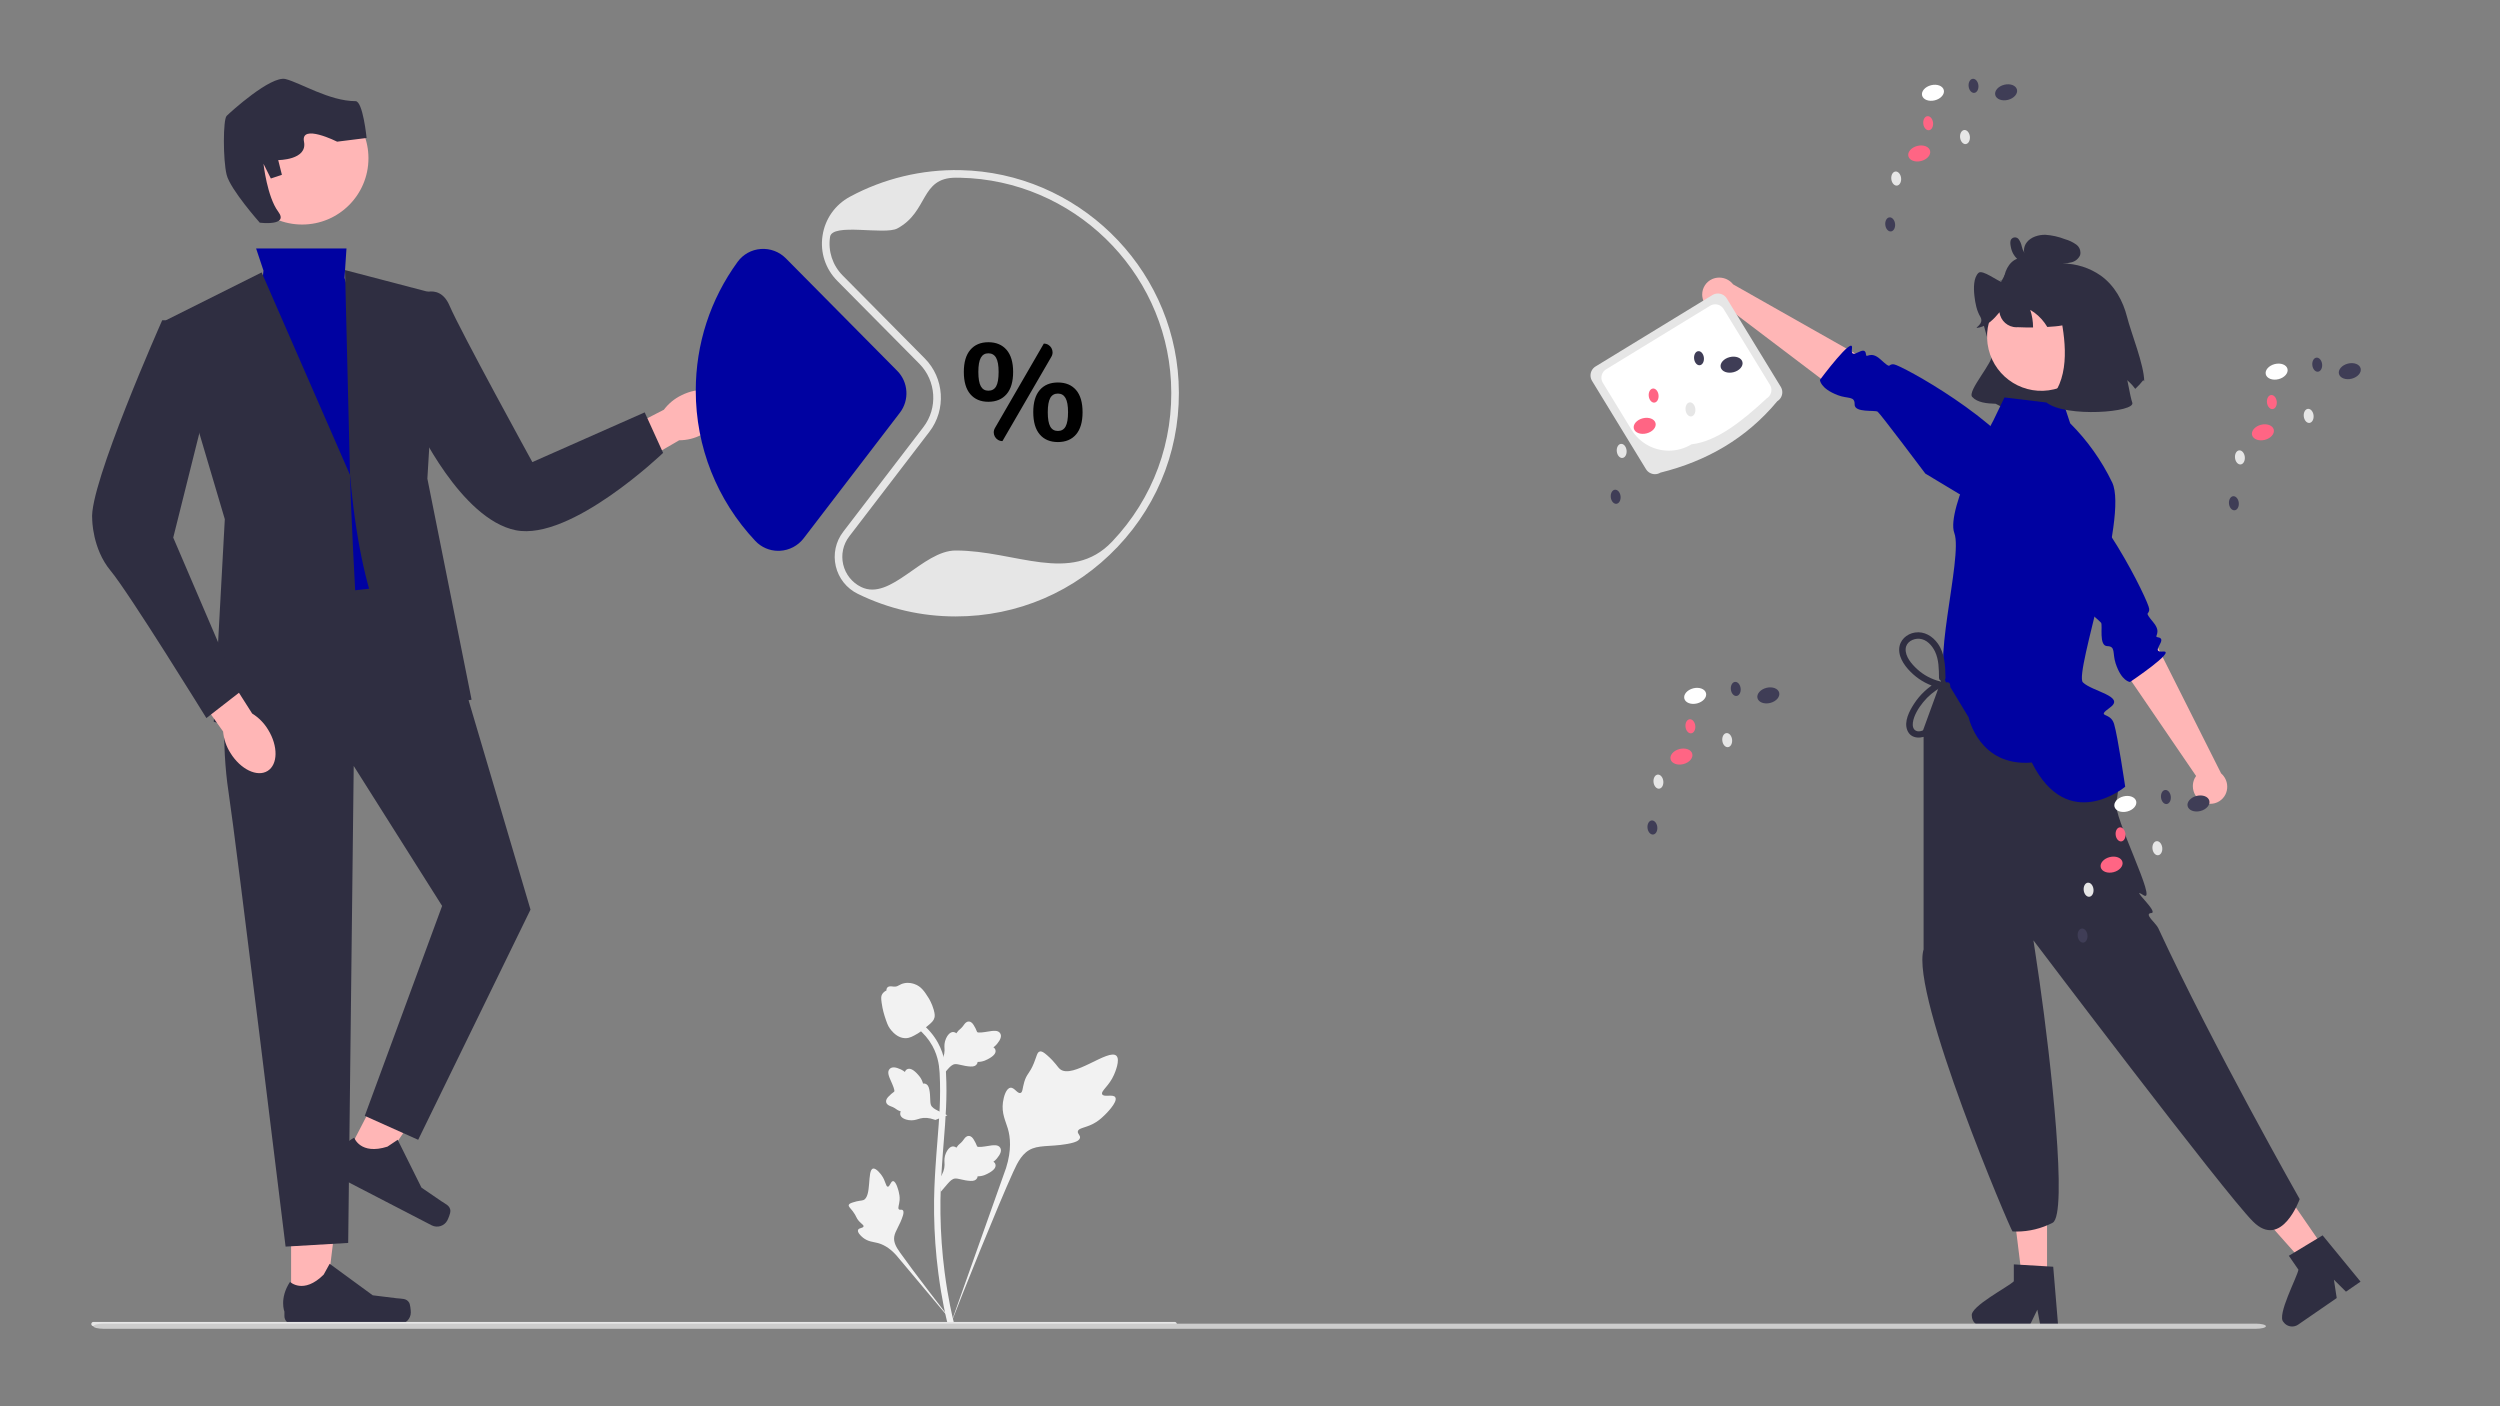 <?xml version="1.0" encoding="UTF-8"?>
<!DOCTYPE svg PUBLIC "-//W3C//DTD SVG 1.1//EN" "http://www.w3.org/Graphics/SVG/1.1/DTD/svg11.dtd">
<!-- Creator: CorelDRAW 2021 (64-Bit) -->
<svg xmlns="http://www.w3.org/2000/svg" xml:space="preserve" width="160mm" height="90mm" version="1.1" style="shape-rendering:geometricPrecision; text-rendering:geometricPrecision; image-rendering:optimizeQuality; fill-rule:evenodd; clip-rule:evenodd"
viewBox="0 0 16000 9000"
 xmlns:xlink="http://www.w3.org/1999/xlink"
 xmlns:xodm="http://www.corel.com/coreldraw/odm/2003">
 <rect x="0" y="0" width="16000" height="9000" fill="#808080" stroke="none"/>
 <defs>
  <style type="text/css">
   <![CDATA[
    .fil0 {fill:none}
    .fil6 {fill:black;fill-rule:nonzero}
    .fil4 {fill:#0002A1;fill-rule:nonzero}
    .fil3 {fill:#2F2E41;fill-rule:nonzero}
    .fil8 {fill:#3F3D56;fill-rule:nonzero}
    .fil10 {fill:#CCCCCC;fill-rule:nonzero}
    .fil5 {fill:#E6E6E6;fill-rule:nonzero}
    .fil1 {fill:#F2F2F2;fill-rule:nonzero}
    .fil9 {fill:#FF6584;fill-rule:nonzero}
    .fil2 {fill:#FFB6B6;fill-rule:nonzero}
    .fil7 {fill:white;fill-rule:nonzero}
   ]]>
  </style>
 </defs>
 <g id="Layer_x0020_1">
  <rect class="fil0" x="-1.02" y="4.26" width="16000" height="9000"/>
  <g id="_2908919799040">
   <g>
    <path class="fil1" d="M7138.05 7022.95c-13.71,-23.11 -72.99,1.63 -83.89,-19.33 -10.86,-20.9 44.22,-52.74 75.69,-125.47 5.67,-13.11 41.44,-95.76 14.96,-121.27 -50.18,-48.34 -279.81,151.15 -360.18,85.87 -17.63,-14.32 -29.95,-42.93 -83.33,-89.37 -21.23,-18.47 -34.07,-26.81 -46.5,-23.71 -17.63,4.41 -19.03,28.01 -37.93,74.4 -28.36,69.59 -45.13,65.39 -61.65,120.91 -12.26,41.21 -9.46,65.17 -23.89,69.84 -20.42,6.61 -39.22,-37.11 -65.1,-33.19 -26.41,3.99 -42.38,54.89 -47.42,93 -9.47,71.52 16.8,118.7 31.35,168.33 15.82,53.92 25.21,135.93 -11.32,252.02l-361.58 1018.75c79.83,-209.04 310.96,-782.09 408.08,-995.04 28.03,-61.47 58.99,-123.83 122.56,-148.44 61.2,-23.69 145.25,-9.54 252.39,-35.36 12.52,-3.01 47.24,-11.85 51.61,-32.27 3.61,-16.89 -16.81,-26.31 -13.67,-42.13 4.21,-21.21 44.37,-21.47 93.74,-45.94 34.81,-17.26 56.49,-37.79 75.13,-55.44 5.62,-5.31 89.19,-85.39 70.95,-116.16l0 0z"/>
    <path class="fil1" d="M5715.49 7559.27c-15.3,0.06 -20.26,36.29 -33.7,35.59 -13.39,-0.7 -13.12,-36.92 -39.74,-73.35 -4.8,-6.57 -35.04,-47.97 -55.2,-42.33 -38.21,10.68 -6.55,180.94 -61.78,201.54 -12.12,4.53 -29.72,2.32 -67.91,15.12 -15.19,5.09 -22.99,8.99 -25.05,15.98 -2.93,9.93 8.25,17.42 25.57,40.09 25.97,34 19.07,41.01 41.55,65.14 16.7,17.91 29.26,23.45 27.39,31.88 -2.65,11.93 -29.53,8.55 -35.08,22.38 -5.66,14.11 14.72,36.63 31.96,50.1 32.37,25.28 63.11,26.01 91.66,33.18 31.03,7.79 73.99,26.85 120.43,78.27l395.68 471.41c-79.57,-99.5 -294.13,-378.28 -370.63,-487.39 -22.08,-31.5 -43.75,-64.68 -37.48,-102.98 6.03,-36.87 37.22,-74.04 55.46,-134.08 2.13,-7.01 7.82,-26.6 -0.95,-34.64 -7.24,-6.64 -17.76,0.66 -24.62,-5.44 -9.2,-8.19 2.26,-27.98 4.5,-59.27 1.57,-22.06 -2.25,-38.63 -5.53,-52.87 -0.99,-4.29 -16.18,-68.42 -36.54,-68.34l0 0 0.01 0.01z"/>
    <path class="fil1" d="M6020.62 7627.77l-9.21 -82.27 4.21 -6.24c19.48,-28.84 29.41,-57 29.53,-83.73 0.02,-4.25 -0.18,-8.5 -0.38,-12.82 -0.8,-17.16 -1.79,-38.49 9.34,-63.36 6.24,-13.86 23.75,-45.95 50.08,-41.98 7.1,0.99 12.46,4.25 16.53,8.06 0.6,-0.95 1.22,-1.91 1.87,-2.94 8.2,-12.51 14.69,-17.87 20.95,-23.03 4.8,-3.97 9.77,-8.06 17.55,-17.76 3.42,-4.25 6.08,-7.98 8.33,-11.12 6.81,-9.49 15.71,-20.81 31.39,-20.61 16.76,0.8 25.54,14.66 31.36,23.83 10.39,16.37 15.09,28.17 18.22,35.99 1.13,2.86 2.42,6.08 3.08,7.07 5.4,7.94 49.31,0.52 65.85,-2.18 37.16,-6.2 69.31,-11.56 82.56,11.87 9.49,16.76 2.44,38.93 -21.59,67.65 -7.49,8.94 -15.45,15.73 -22.52,21.05 5.86,3.5 11.1,8.86 13.23,17.28l0 -0.02c5,19.94 -12.14,39.92 -50.93,59.47 -9.63,4.88 -22.6,11.39 -40.77,14.54 -8.55,1.47 -16.26,1.82 -22.85,2.02 -0.14,3.82 -1.03,7.94 -3.36,12.2 -6.81,12.51 -20.99,18.47 -42.36,17.04 -23.51,-1.24 -42.88,-5.72 -59.96,-9.65 -14.91,-3.42 -27.76,-6.32 -37.85,-5.64 -18.71,1.51 -33.13,16.48 -50.05,35.9l-42.24 49.38 -0.01 0z"/>
    <path class="fil1" d="M6063.37 7137.98l-77.23 29.78 -7.1 -2.49c-32.84,-11.54 -62.6,-14 -88.49,-7.33 -4.11,1.06 -8.17,2.33 -12.31,3.61 -16.39,5.13 -36.77,11.49 -63.65,7.05 -14.99,-2.52 -50.48,-11.32 -53.31,-37.8 -0.84,-7.11 0.95,-13.13 3.6,-18.03 -1.07,-0.34 -2.15,-0.69 -3.32,-1.06 -14.18,-4.76 -21.01,-9.68 -27.59,-14.43 -5.07,-3.64 -10.28,-7.4 -21.64,-12.47 -4.97,-2.23 -9.26,-3.86 -12.87,-5.23 -10.91,-4.18 -24.11,-9.91 -27.9,-25.15 -3.49,-16.41 7.7,-28.42 15.1,-36.37 13.19,-14.2 23.41,-21.74 30.18,-26.75 2.48,-1.82 5.27,-3.88 6.06,-4.77 6.32,-7.24 -12.01,-47.83 -18.81,-63.15 -15.42,-34.37 -28.76,-64.11 -9.45,-82.87 13.81,-13.44 37.03,-12.24 70.91,3.72 10.54,4.98 19.13,10.96 26.07,16.45 1.9,-6.55 5.76,-12.99 13.36,-17.18l0 0.01c18.02,-9.9 41.69,1.61 70.43,34.17 7.18,8.08 16.76,18.97 24.41,35.75 3.59,7.91 5.89,15.27 7.76,21.6 3.72,-0.83 7.94,-1.01 12.65,0.16 13.83,3.41 23.19,15.62 27.22,36.65 4.77,23.06 5.35,42.93 5.87,60.44 0.48,15.3 0.94,28.46 4.15,38.05 6.21,17.72 24.35,27.86 47.43,39.3l58.47 28.34 0 0z"/>
    <path class="fil1" d="M6020.62 6895.64l-9.21 -82.27 4.21 -6.24c19.48,-28.83 29.41,-57 29.53,-83.73 0.02,-4.25 -0.18,-8.5 -0.38,-12.82 -0.8,-17.16 -1.79,-38.49 9.34,-63.35 6.24,-13.87 23.75,-45.96 50.08,-41.99 7.1,0.99 12.46,4.25 16.53,8.06 0.6,-0.95 1.22,-1.91 1.87,-2.94 8.2,-12.51 14.69,-17.87 20.95,-23.03 4.8,-3.97 9.77,-8.06 17.55,-17.76 3.42,-4.25 6.08,-7.98 8.33,-11.12 6.81,-9.49 15.71,-20.81 31.39,-20.61 16.76,0.8 25.54,14.66 31.36,23.83 10.39,16.37 15.09,28.17 18.22,35.99 1.13,2.86 2.42,6.08 3.08,7.07 5.4,7.95 49.31,0.52 65.85,-2.18 37.16,-6.2 69.31,-11.56 82.56,11.87 9.49,16.76 2.44,38.93 -21.59,67.65 -7.49,8.94 -15.45,15.73 -22.52,21.05 5.86,3.5 11.1,8.86 13.23,17.28l0 -0.01c5,19.94 -12.14,39.92 -50.93,59.46 -9.63,4.89 -22.6,11.4 -40.77,14.54 -8.55,1.47 -16.26,1.83 -22.85,2.03 -0.14,3.81 -1.03,7.94 -3.36,12.19 -6.81,12.52 -20.99,18.47 -42.36,17.04 -23.51,-1.23 -42.88,-5.71 -59.96,-9.65 -14.91,-3.41 -27.76,-6.31 -37.85,-5.63 -18.71,1.51 -33.13,16.48 -50.05,35.9l-42.24 49.37 -0.01 0z"/>
    <path class="fil1" d="M6104.79 8492.39l-17.24 -10.8 -4.17 -19.9 4.17 19.9 -20.09 2.31c-0.32,-1.87 -1.42,-6.16 -3.07,-12.87 -9,-36.79 -36.42,-148.72 -59.3,-325 -15.97,-123.05 -25,-249.56 -26.87,-376.07 -1.86,-126.71 4.13,-222.63 8.94,-299.73 3.63,-58.15 8.04,-113.52 12.37,-167.46 11.52,-144.1 22.39,-280.22 14.3,-430.92 -1.78,-33.64 -5.54,-103.67 -46.45,-178.19 -23.73,-43.21 -56.42,-81.58 -97.17,-113.99l25.34 -31.86c44.98,35.83 81.15,78.33 107.5,126.31 45.36,82.62 49.45,158.92 51.42,195.58 8.22,153.36 -2.76,290.79 -14.4,436.29 -4.29,53.74 -8.7,108.87 -12.31,166.78 -4.77,76.38 -10.71,171.47 -8.86,296.56 1.83,124.99 10.77,249.96 26.51,371.46 22.6,174.05 49.63,284.31 58.51,320.54 4.73,19.34 5.72,23.4 0.88,31.06l0 0 -0.01 0z"/>
    <path class="fil1" d="M5795.61 6644.29c-1.67,0 -3.35,-0.04 -5.07,-0.16 -34.63,-1.87 -66.71,-22.6 -95.34,-61.61 -13.43,-18.35 -20.3,-39.29 -34.01,-81.03 -2.12,-6.44 -12.45,-39.08 -18.73,-84.01 -4.11,-29.35 -3.59,-41.63 2.23,-52.47 6.45,-12.07 16.9,-20.49 28.66,-26.17 -0.52,-3.9 -0.1,-7.91 1.59,-12 6.93,-16.96 25.36,-14.73 35.33,-13.66 5.04,0.64 11.34,1.48 18.13,1.11 10.69,-0.51 16.42,-3.69 25.12,-8.46 8.33,-4.57 18.67,-10.25 34.02,-13.38 30.27,-6.31 55.63,2.26 63.99,5.08 43.99,14.66 65.68,48.86 90.78,88.46 5.01,7.95 22.18,36.87 33.53,76.51 8.18,28.6 7.03,41.31 4.57,50.76 -5.01,19.42 -16.82,30.54 -46.83,55.09 -31.35,25.7 -47.07,38.57 -60.58,46.4 -31.44,18.15 -51.18,29.55 -77.39,29.55l0 0 0 -0.01z"/>
   </g>
   <g>
    <path id="b-448" class="fil2" d="M4488.07 2783.36c110.04,-55.01 170.85,-156.38 135.83,-226.4 -35.02,-70.03 -152.59,-82.19 -262.67,-27.14 -44.27,21.38 -82.77,53.05 -112.29,92.37l-463.31 238.96 116.77 215.03 444.34 -258.4c49.18,-0.03 97.64,-11.83 141.32,-34.42l0.01 0z"/>
    <g>
     <polygon class="fil2" points="1863.1,8342.1 2083.63,8342.09 2188.55,7491.44 1863.06,7491.46 "/>
     <path class="fil3" d="M2618.68 8337.1l0 0c6.86,11.57 10.49,48.9 10.49,62.34l0 0c0,41.34 -33.51,74.86 -74.85,74.86l-682.97 -0.01c-28.2,0 -51.06,-22.86 -51.06,-51.06l0 -28.44c0,0 -33.79,-85.46 35.77,-190.79 0,0 86.45,82.48 215.63,-46.7l38.1 -69.02 275.75 201.67 152.84 18.82c33.44,4.12 63.09,-0.64 80.29,28.33l0.01 0z"/>
    </g>
    <g>
     <polygon class="fil2" points="2209.4,7406.77 2405.26,7508.14 2889.52,6800.97 2600.46,6651.34 "/>
     <path class="fil3" d="M2882.7 7749.71l0 0c0.78,13.43 -13.17,48.24 -19.35,60.19l0 0c-19.01,36.71 -64.18,51.06 -100.88,32.06l-606.51 -314.01c-25.04,-12.97 -34.84,-43.78 -21.87,-68.82l13.07 -25.25c0,0 9.29,-91.42 119.49,-152.99 0,0 38.86,112.99 212.97,57.66l65.56 -43.77 152.16 305.88 127.08 86.98c27.8,19.03 56.31,28.44 58.27,62.08l0 0 0.01 -0.01z"/>
    </g>
    <polygon class="fil4" points="1639.13,1590.25 2217.49,1590.25 2204.87,1778.83 2582.03,2981.01 2652.74,3782.47 1945.58,3900.33 1615.57,2415.28 1686.28,1731.68 "/>
    <path class="fil3" d="M1674.49 1743.47l-612.88 306.44 377.16 1272.9 -70.72 1296.47c0,0 966.46,306.44 919.32,-565.73 -47.15,-872.17 -47.15,-1013.61 -47.15,-1013.61l-565.73 -1296.47z"/>
    <path class="fil3" d="M2652.74 1902.26c0,0 153.23,-111.64 223.94,53.36 70.71,165.01 530.38,1001.82 530.38,1001.82l718.95 -318.23 117.86 259.3c0,0 -589.31,565.73 -942.89,495.02 -353.58,-70.72 -636.45,-683.6 -636.45,-683.6l-11.79 -807.67z"/>
    <path class="fil3" d="M1438.77 4383.56c0,0 -23.57,377.16 23.58,683.59 47.15,306.44 365.37,2911.18 365.37,2911.18l400.73 -23.58 35.36 -3052.6 565.73 895.74 -495.02 1343.62 341.8 153.22 718.95 -1473.26 -495.02 -1673.63 -141.43 -424.3 -1060.75 117.86 -259.29 542.16 -0.01 0z"/>
    <path class="fil3" d="M3018.11 4477.85c0,0 -636.45,188.58 -777.89,-1437.91l-31.99 -1311.43 597.72 156.4 -70.72 1178.61 282.87 1414.33 0.01 0z"/>
    <circle class="fil2" cx="1933.79" cy="1012.73" r="424.3"/>
    <path class="fil3" d="M1662.71 1425.24c0,0 -188.58,-212.15 -212.15,-306.43 -23.57,-94.29 -23.58,-353.58 0,-377.16 23.57,-23.57 282.87,-259.29 377.15,-235.72 94.29,23.57 281.2,141.43 447.88,141.43 47.14,0 70.72,235.72 70.72,235.72l-188.58 23.58c0,0 -235.73,-117.87 -212.15,0 23.57,117.86 -165.01,117.86 -165.01,117.86l23.58 94.29 -70.72 23.57 -47.15 -94.29c0,0 23.58,212.15 94.29,306.44 70.71,94.29 -117.86,70.72 -117.86,70.72l0 -0.01z"/>
    <path id="c-449" class="fil2" d="M1474.83 4819.23c64.69,104.64 171.13,156.08 237.71,114.9 66.59,-41.18 68.11,-159.37 3.39,-264.04 -25.28,-42.17 -60.3,-77.66 -102.11,-103.52l-279.7 -439.92 -203.64 135.66 297.35 419.27c4.45,48.97 20.57,96.18 47,137.65z"/>
    <path class="fil3" d="M1155.91 2049.91l-117.87 0c0,0 -471.44,1060.75 -447.87,1272.9 0,0 0,188.58 117.86,330.01 117.86,141.43 612.88,942.89 612.88,942.89l212.15 -165.01 -424.3 -990.03 259.3 -1037.18 -212.15 -353.58z"/>
   </g>
   <path class="fil5" d="M7531.74 8473.9l0 0c0,7.53 -6.1,13.64 -13.63,13.64l-6920.2 0c-7.53,0 -13.64,-6.11 -13.64,-13.64l0 0c0,-7.54 6.11,-13.64 13.64,-13.64l6920.2 0.01c7.53,0 13.64,6.1 13.64,13.63l-0.01 0z"/>
   <path class="fil4" d="M4980.9 3525.33c-55.68,0 -108.73,-22.75 -146.91,-63.32 -245.78,-261.28 -381.13,-602.69 -381.13,-961.34 0,-298.86 92.72,-584.21 268.13,-825.18 34.67,-47.61 88.46,-77.49 147.59,-81.96 60.05,-4.63 118.8,17.37 161.15,60.15l712.73 719.93c71.33,72.05 78.62,187.08 16.96,267.55l-615.93 803.96c-36.6,47.77 -92.09,76.91 -152.24,79.95 -3.45,0.18 -6.91,0.27 -10.34,0.27l-0.01 -0.01z"/>
   <path class="fil5" d="M6116.52 3945.22c-219.76,0 -430.62,-48.71 -626.74,-144.76 -71.24,-34.89 -122.51,-99.2 -140.67,-176.45 -18.15,-77.26 -0.89,-157.66 47.37,-220.62l513.27 -669.97c93.37,-121.87 82.32,-296.07 -25.69,-405.2l-525.42 -530.72c-75.95,-76.71 -110.39,-181.93 -94.48,-288.67 15.99,-107.29 80.04,-198.42 175.74,-250.02 215.76,-116.33 460.26,-175.21 707.08,-169.92 743.84,15.53 1356.97,609.04 1395.84,1351.2 20.77,396.5 -117.77,772.9 -390.09,1059.84 -272.5,287.15 -640.49,445.28 -1036.21,445.28l0 0.01zm0.53 -2807.94c-228.58,0 -173.89,216.82 -373.83,324.62 -82.06,44.23 -417.19,-37.85 -430.9,54.12 -13.62,91.41 15.88,181.52 80.93,247.23l525.43 530.72c125.04,126.32 137.83,327.97 29.74,469.06l-513.28 669.96c-39.35,51.34 -53.41,116.9 -38.61,179.89 14.8,62.98 56.6,115.41 114.67,143.86 189.4,92.76 393.07,-233.52 605.33,-233.52 382.23,0 737.68,220.56 1000.89,-56.79 263.05,-277.17 396.85,-640.76 376.79,-1023.78 -37.55,-716.82 -629.76,-1290.08 -1348.23,-1305.07 -9.63,-0.2 -19.3,-0.3 -28.92,-0.3l-0.01 0z"/>
   <path class="fil6" d="M6210.13 2522.8c-27.75,-32.43 -41.63,-79.9 -41.63,-142.43 0,-61.92 13.88,-109.12 41.63,-141.55 27.75,-32.42 66.17,-48.63 115.26,-48.63 49.66,0 88.52,16.21 116.57,48.63 28.05,32.43 42.07,79.63 42.07,141.55 0,62.53 -14.02,110 -42.07,142.43 -28.05,32.43 -66.91,48.65 -116.57,48.65 -49.09,0 -87.51,-16.22 -115.26,-48.65zm165.22 -50.4c10.52,-18.69 15.77,-49.36 15.77,-92.03 0,-41.48 -5.4,-71.71 -16.21,-90.71 -10.81,-18.98 -27.32,-28.48 -49.52,-28.48 -21.62,0 -37.68,9.5 -48.21,28.48 -10.51,19 -15.77,49.23 -15.77,90.71 0,42.07 5.26,72.61 15.77,91.6 10.53,19 26.59,28.48 48.21,28.48 22.79,0 39.45,-9.34 49.96,-28.05zm-7.81 267.14l312.82 -540.6 0 0c43.19,0 70.14,46.79 48.47,84.15l-313.17 539.9 0.01 0c-42.83,0 -69.57,-46.38 -48.13,-83.45zm286.96 40.94c-27.75,-32.43 -41.63,-80.2 -41.63,-143.3 0,-61.93 13.88,-108.96 41.63,-141.11 27.75,-32.13 66.46,-48.2 116.14,-48.2 49.65,0 88.38,16.07 116.13,48.2 27.74,32.15 41.63,79.47 41.63,141.99 0,62.53 -13.89,109.99 -41.63,142.43 -27.75,32.43 -66.48,48.64 -116.13,48.64 -49.68,0 -88.39,-16.21 -116.14,-48.64l0 -0.01zm165.22 -50.83c10.51,-18.98 15.78,-49.52 15.78,-91.6 0,-41.48 -5.42,-71.71 -16.22,-90.71 -10.83,-18.98 -27.03,-28.48 -48.64,-28.48 -22.22,0 -38.57,9.5 -49.09,28.48 -10.52,19 -15.77,49.23 -15.77,90.71 0,42.08 5.25,72.61 15.77,91.6 10.52,19 26.87,28.48 49.09,28.48 22.2,0 38.56,-9.48 49.08,-28.48z"/>
  </g>
  <path class="fil3" d="M13613.13 2028.26c25.63,101.78 109.16,306.44 109.89,412l-5.77 -7.46c-15.68,20.01 -32.95,38.72 -51.61,55.88 -24.62,-34.07 -56.14,-62.74 -92.44,-83.97 12.04,36.63 18.24,74.98 18.24,113.55 0,9.74 -0.44,19.53 -1.2,29.23 -58.83,123.72 -241.74,40.2 -351.58,10.89 -128.96,112.48 -281.97,125.61 -466.42,25.79 -55.14,-1.8 -116.48,-6.68 -150.21,-43.99 -33.74,-37.31 141.74,-228.1 127.36,-275.9 -102.45,-340.43 -96.66,-303.41 37.6,-433.2 29.55,-28.57 35.94,-76.32 70.74,-102.67 48.3,-36.53 115.28,-40.67 176.82,-42.93 -31.97,-2.62 -60.28,-21.77 -74.64,-50.46 -4.33,-10.25 -6.58,-21.29 -6.58,-32.41 0,-19.46 6.86,-38.32 19.34,-53.24 26.35,-32.73 73.85,-47.38 117.66,-46.7 42.85,2.88 85.09,12.35 125.03,28.04 26.24,7.17 51.14,19.02 73.26,34.92 16.45,11.88 26.22,30.98 26.22,51.29 0,5.63 -0.76,11.24 -2.24,16.67 -10.48,22.68 -30.78,39.35 -55.05,45.23 -18.29,4.94 -37.19,7.48 -56.15,7.48 -0.03,0 -0.13,0 -0.16,0 87.28,0.52 172.37,27.69 243.83,77.7 89.39,64.47 142.29,162.51 168.06,264.26z"/>
  <circle class="fil2" transform="matrix(-0.122 -0.508 -0.508 0.122 13064.6 2153.98)" r="664.82"/>
  <path class="fil3" d="M13296.68 2014.35c-28.18,57.64 -87.9,69.34 -142.3,74.3 -17.16,1.61 -34.38,2.95 -51.71,3.87 -5.17,-8.64 -10.76,-17.18 -16.7,-25.34 -24.64,-34.07 -56.15,-62.74 -92.45,-83.97 11.97,36.09 18.07,74.06 18.07,112.12 0,0.14 0,0.36 0,0.49 -32.51,0.29 -65.09,-0.29 -97.74,-1.73 -2.71,0.19 -5.46,0.3 -8.18,0.3 -55.3,0 -102,-41.18 -108.9,-96.04 -35.88,44.01 -76.73,84.5 -126.79,97.12 -58.43,12.44 34.02,-14.65 4.89,-66.81 -23.71,-38.54 -33.21,-87.28 -38.48,-133.79 -6.2,-55.29 -5.32,-117.87 25.74,-148.2 24.92,-24.56 123.06,54.08 156.45,61.1 73.65,15.82 -68.23,-34.98 0.64,-4.45l4.21 14.47c-2.26,-75.7 34.15,-143.28 87.05,-161.89 35.65,-12.4 75.39,-4.1 113.92,4.64 49.76,9.03 98.01,25.39 143.04,48.38 51.38,28.21 92.88,71.7 118.63,124.39 27.47,57.25 34.92,131.25 10.61,181.04z"/>
  <path class="fil3" d="M12973.91 1625.66c3.54,-0.54 -5.45,-0.45 -2.4,0.05 -1.51,-0.29 -3,-0.71 -4.43,-1.25 -0.25,-0.08 -3.53,-1.64 -1.36,-0.53 -4.9,-2.22 -9.07,-5.82 -11.97,-10.36 -6.73,-11.09 -11.55,-23.26 -14.23,-35.96 -3.28,-16.73 -10.13,-32.64 -19.98,-46.56 -5.63,-7.44 -14.42,-11.82 -23.76,-11.82 -9.68,0 -18.76,4.7 -24.34,12.6 -8.72,13.93 -5.08,33.05 -2.28,48.27 2.86,15.8 8.32,31.07 16.04,45.16 13,23.06 32.49,41.9 56.02,54.12 20.47,10.74 43.32,16.38 66.46,16.38 7.43,0 14.9,-0.59 22.23,-1.75 9.52,-2.5 16.17,-11.13 16.17,-20.98 0,-7.38 -3.76,-14.27 -9.96,-18.26l-45.96 -26.54c-3.38,-2.06 -7.27,-3.16 -11.23,-3.16 -11.87,0 -21.51,9.63 -21.51,21.51 0,7.48 3.89,14.43 10.27,18.33l45.96 26.54 6.21 -39.25c-4.1,0.59 -8.28,0.91 -12.44,0.91 -2.2,0 -4.43,-0.1 -6.62,-0.26 -6.82,-0.23 -13.6,-1.46 -20.07,-3.59 -6.23,-1.69 -12.3,-4.09 -18.04,-7.09 -3.68,-1.95 -7.26,-4.07 -10.71,-6.37 -1.26,-0.84 -2.5,-1.7 -3.73,-2.58 0.09,0.06 -5.12,-4.01 -2.85,-2.12 -5.74,-4.86 -11.03,-10.29 -15.77,-16.13 -1.67,-2.08 -3.18,-4.29 -4.49,-6.61 -2.3,-3.77 -4.41,-7.71 -6.25,-11.71 -3.72,-8.49 -6.4,-17.46 -7.91,-26.6 -0.71,-3.84 -1.27,-7.78 -1.58,-11.68 0,-0.34 0,-0.7 0,-1.05 0,-1.77 -0.1,-3.54 -0.3,-5.28 -1.14,-5.1 -0.04,2.87 -2.4,4.69l-9.87 5.39c-0.6,0.1 -1.21,0.14 -1.82,0.14 -2.96,0 -5.81,-1.11 -7.99,-3.11 -0.86,-1.64 -0.65,-1.36 0.6,0.84 1.44,2.59 2.76,5.27 3.87,8.01 2.38,6.43 4.49,13 6.2,19.64 3.52,14.11 8.56,27.87 15,40.9 11.48,24.11 35.83,39.5 62.54,39.5 2.91,0 5.84,-0.19 8.72,-0.55 9.66,-2.41 16.45,-11.09 16.45,-21.04 0,-1.65 -0.19,-3.3 -0.56,-4.9 -2.53,-9.66 -11.25,-16.4 -21.23,-16.4 -1.58,0 -3.16,0.18 -4.7,0.51l0 0z"/>
  <polygon class="fil2" points="13101.04,8185.77 12941.53,8185.76 12865.65,7570.53 13101.07,7570.53 "/>
  <path class="fil3" d="M12888.45 8200.12l0 -108.13 41.94 2.56 170.69 10.12 39.5 2.42 30.2 362.15 1.62 19.41 -113.26 0 -3.64 -19.28 -16.44 -87.63 -42.48 87.63 -9.3 19.28 -300.26 0c-37.18,-0.23 -67.25,-30.37 -67.41,-67.55 -12.68,-59.19 237.03,-187.14 268.84,-220.98z"/>
  <polygon class="fil2" points="14876.79,7993.54 14745.46,8084.06 14333.82,7620.57 14527.66,7486.99 "/>
  <path class="fil3" d="M14709.91 8126.01l-61.36 -89.03 35.97 -21.69 146.28 -88.55 33.91 -20.42 230.39 281.04 12.35 15.07 -93.25 64.27 -13.94 -13.81 -63.27 -62.82 14.76 96.26 3.29 21.16 -247.23 170.41c-11.24,7.63 -24.55,11.73 -38.15,11.73 -22.21,0 -43.01,-10.88 -55.69,-29.1 -44.02,-41.53 88.95,-288.6 95.94,-334.52z"/>
  <path class="fil2" d="M10904.43 1930.9c18.48,40.19 58.69,65.97 102.93,65.97 15.29,0 30.44,-3.11 44.5,-9.1 5.46,-2.45 10.75,-5.34 15.74,-8.64l684.73 518.75 215.14 -182.16 -875.23 -495.59c-21.39,-27.44 -54.29,-43.53 -89.11,-43.53 -15.28,0 -30.41,3.12 -44.45,9.12 -39.25,17.23 -64.62,56.09 -64.62,98.98 0,14.97 3.11,29.79 9.13,43.49 0.4,0.91 0.81,1.81 1.24,2.71z"/>
  <path class="fil4" d="M12915.22 3387.84c0,0 241.99,-61.74 72.47,-379.52 -169.51,-317.77 -821.49,-672.14 -866.62,-676.55 -45.13,-4.41 -8.52,38.59 -86.69,-32.29 -63.58,-57.64 -89.6,-2.74 -91.97,-30.76 -6.23,-73.91 -102.61,51.97 -89.81,-38.82 12.8,-90.8 -204.97,201.25 -204.97,201.25 0,0 0.07,54.13 114.44,98.05 64.24,24.67 109.06,3.77 107.55,59.03 -1.51,55.26 130.26,34.59 147.33,46.68 17.07,12.08 305.22,396.04 305.22,396.04l593.05 356.89z"/>
  <path class="fil5" d="M10626.46 3024.94c295.81,-73.64 549.77,-218.37 748.31,-457.3 19.89,-12.17 32.01,-33.83 32.01,-57.15 0,-12.3 -3.4,-24.37 -9.79,-34.88l-345.36 -565.14c-12.18,-19.89 -33.83,-32.01 -57.15,-32.01 -12.31,0 -24.38,3.39 -34.89,9.79l-748.31 457.29c-19.88,12.18 -32.01,33.83 -32.01,57.15 0,12.3 3.39,24.39 9.79,34.89l345.36 565.14c12.18,19.88 33.84,32.01 57.16,32.01 12.3,0 24.37,-3.39 34.88,-9.79z"/>
  <path class="fil7" d="M10825.99 2843.46c155.75,-17 317.62,-141.48 481.08,-293.99 18.63,-11.39 29.98,-31.68 29.98,-53.52 0,-11.52 -3.18,-22.83 -9.17,-32.67l-296.81 -485.69c-11.39,-18.62 -31.68,-29.98 -53.52,-29.98 -11.52,0 -22.84,3.18 -32.67,9.17l-665.9 406.93c-18.62,11.4 -29.97,31.68 -29.97,53.52 0,11.52 3.18,22.83 9.17,32.67l183.86 300.87c50.81,82.96 141.14,133.55 238.42,133.55 51.34,0 101.69,-14.16 145.52,-40.86l0.01 0z"/>
  <ellipse class="fil7" transform="matrix(-0.128 -0.507 -0.507 0.128 10613.9 2336.89)" rx="95.28" ry="136.96"/>
  <ellipse class="fil8" transform="matrix(-0.128 -0.507 -0.507 0.128 11082.1 2333.87)" rx="95.28" ry="136.96"/>
  <ellipse class="fil9" transform="matrix(-0.128 -0.507 -0.507 0.128 10526 2725.34)" rx="95.28" ry="136.96"/>
  <ellipse class="fil5" transform="matrix(-0.058 -0.52 -0.52 0.058 10378.8 2885.91)" rx="86.56" ry="60.21"/>
  <ellipse class="fil8" transform="matrix(-0.058 -0.52 -0.52 0.058 10340.3 3179.3)" rx="86.56" ry="60.21"/>
  <ellipse class="fil5" transform="matrix(-0.058 -0.52 -0.52 0.058 10818.9 2620.18)" rx="86.56" ry="60.21"/>
  <ellipse class="fil9" transform="matrix(-0.058 -0.52 -0.52 0.058 10583.3 2531.66)" rx="86.56" ry="60.21"/>
  <ellipse class="fil8" transform="matrix(-0.058 -0.52 -0.52 0.058 10873.6 2292.51)" rx="86.56" ry="60.21"/>
  <g>
   <path class="fil3" d="M12311.05 4718.52l-4.11 -43.15 177.41 -486.38 756.05 145.78c0,0 389.67,480.03 303.02,797.75 -23.5,86.16 272.18,658.45 174.86,596.73 -97.31,-61.73 101.22,110.08 50.37,114.1 -50.84,4.02 29,63.92 44.13,96.58 348.26,752.19 905.24,1734.34 905.24,1734.34 0,0 -115.84,325.65 -298.62,143.57 -182.78,-182.08 -1405.52,-1799.56 -1405.52,-1799.56 0,0 16.48,105.3 39.47,265.42 70.99,494.64 182.5,1490.42 83.42,1541.97 -71.37,36.91 -150.63,56.24 -230.99,56.24 -8.53,0 -17.18,-0.25 -25.64,-0.68 -8.47,-0.43 -655.74,-1516.35 -569.09,-1805.18l0 -1357.53zm0 0l0 0 0 0z"/>
  </g>
  <path class="fil4" d="M12758.09 2689.9l70.37 -146.27 381.23 46.18 39.42 119.34c110.32,110.29 201.57,238.71 269.17,379.31 105.49,225.35 -245.6,1220.79 -187.83,1278.56 57.77,57.76 271.81,88.89 175.53,159.66 -96.28,70.77 0,25.51 23.99,106.25 24,80.73 71.24,402.09 71.24,402.09 0,0 -366.54,307.26 -597.61,-154.87 -336.98,28.88 -404.37,-288.84 -404.37,-288.84l-113.29 -187.63c-146.98,-67.28 79.59,-837.74 21.82,-991.78 -57.77,-154.04 250.33,-722 250.33,-722z"/>
  <path class="fil3" d="M12409.68 4339.2c-0.87,-56.59 -0.71,-117.52 -25.83,-169.65 -18.87,-39.17 -53.9,-78.28 -100.06,-81.56 -39.24,-2.78 -83.79,20.43 -87.4,63.09 -4.29,50.71 38.41,99.14 72.98,131.16 41.73,38.29 92.64,65.47 147.74,78.72 8.86,2.67 14.92,10.83 14.92,20.08 0,7.27 -3.77,14.02 -9.95,17.84 -43.83,24.23 -82.79,56.84 -114.31,95.8 -29.17,36.02 -59.32,83.59 -65.48,130.47 -2.62,19.97 0.92,44.25 22.07,52.59 20.08,7.93 44.52,-2.4 61.75,-12.6 40.51,-26.95 72.35,-65.23 91.4,-109.99 17.25,-37.22 26.21,-77.75 26.21,-118.77 0,-14.67 -1.17,-29.38 -3.45,-43.84 -4.28,-26.13 35.71,-37.37 40.02,-11.03 19.02,116.02 -27.28,254.19 -131.08,318.15 -47.24,29.11 -119.29,34.22 -143,-27.2 -21.49,-55.65 14.06,-122.51 43.76,-168.27 38.05,-58.62 90.09,-107.2 151.17,-141.14l4.95 37.93c-60.27,-14.79 -115.96,-44.32 -162.08,-85.78 -44.17,-39.66 -91.73,-98.54 -89.28,-161.4 2.21,-56.51 47.35,-97.47 101.46,-105.73 58.84,-8.99 111.35,23.07 145.06,69.56 46.24,63.76 48.79,145.88 49.95,221.57 -0.41,11.17 -9.58,20.04 -20.77,20.04 -11.18,0 -20.36,-8.87 -20.75,-20.04z"/>
  <path class="fil2" d="M14095.14 5131.67c-37.45,-19.51 -60.95,-58.25 -60.95,-100.48 0,-17.17 3.92,-34.15 11.43,-49.58 2.7,-5.34 5.87,-10.48 9.41,-15.3l-484.28 -709.52 192.57 -205.88 451.74 898.65c24.87,21.44 39.2,52.69 39.2,85.56 0,17.16 -3.91,34.11 -11.43,49.53 -18.31,36.63 -55.76,59.79 -96.72,59.79 -16.78,0 -33.34,-3.91 -48.34,-11.41 -0.87,-0.44 -1.75,-0.89 -2.63,-1.36z"/>
  <path class="fil4" d="M12739.33 3051.35c0,0 73.63,-238.64 382.64,-53.63 309.01,185.01 630.73,853.7 632.91,898.99 2.18,45.28 -38.97,6.59 27.96,88.18 54.43,66.35 -1.69,89.63 26.19,93.37 73.51,9.88 -56.98,99.92 34.34,91.63 91.32,-8.3 -211.13,194.77 -211.13,194.77 0,0 -54.07,-2.74 -92.28,-119.15 -21.46,-65.38 1.63,-109.11 -53.65,-110.33 -55.27,-1.22 -28.11,-131.8 -39.34,-149.45 -11.22,-17.65 -380.47,-324.42 -380.47,-324.42l-327.17 -609.96z"/>
  <path class="fil3" d="M13222.94 1874.03c-227.22,-262.04 176.69,431.77 -125.06,702.24 122.98,97.57 574.07,62.95 548.58,0 -25.49,-62.96 -109.04,-663.64 -198.69,-702.24 -89.65,-38.6 -224.83,0 -224.83,0z"/>
  <ellipse class="fil7" transform="matrix(-0.128 -0.507 -0.507 0.128 13602.1 5145.25)" rx="95.28" ry="136.96"/>
  <ellipse class="fil8" transform="matrix(-0.128 -0.507 -0.507 0.128 14070.3 5142.23)" rx="95.28" ry="136.96"/>
  <ellipse class="fil9" transform="matrix(-0.128 -0.507 -0.507 0.128 13514.2 5533.7)" rx="95.28" ry="136.96"/>
  <ellipse class="fil5" transform="matrix(-0.058 -0.52 -0.52 0.058 13367 5694.27)" rx="86.56" ry="60.21"/>
  <ellipse class="fil8" transform="matrix(-0.058 -0.52 -0.52 0.058 13328.5 5987.66)" rx="86.56" ry="60.21"/>
  <ellipse class="fil5" transform="matrix(-0.058 -0.52 -0.52 0.058 13807.1 5428.53)" rx="86.56" ry="60.21"/>
  <ellipse class="fil9" transform="matrix(-0.058 -0.52 -0.52 0.058 13571.5 5340.02)" rx="86.56" ry="60.21"/>
  <ellipse class="fil8" transform="matrix(-0.058 -0.52 -0.52 0.058 13861.8 5100.87)" rx="86.56" ry="60.21"/>
  <ellipse class="fil7" transform="matrix(-0.128 -0.507 -0.507 0.128 10849.1 4453.54)" rx="95.28" ry="136.96"/>
  <ellipse class="fil8" transform="matrix(-0.128 -0.507 -0.507 0.128 11317.3 4450.52)" rx="95.28" ry="136.96"/>
  <ellipse class="fil9" transform="matrix(-0.128 -0.507 -0.507 0.128 10761.2 4841.98)" rx="95.28" ry="136.96"/>
  <ellipse class="fil5" transform="matrix(-0.058 -0.52 -0.52 0.058 10613.9 5002.55)" rx="86.56" ry="60.21"/>
  <ellipse class="fil8" transform="matrix(-0.058 -0.52 -0.52 0.058 10575.4 5295.95)" rx="86.56" ry="60.21"/>
  <ellipse class="fil5" transform="matrix(-0.058 -0.52 -0.52 0.058 11054.1 4736.82)" rx="86.56" ry="60.21"/>
  <ellipse class="fil9" transform="matrix(-0.058 -0.52 -0.52 0.058 10818.5 4648.3)" rx="86.56" ry="60.21"/>
  <ellipse class="fil8" transform="matrix(-0.058 -0.52 -0.52 0.058 11108.8 4409.16)" rx="86.56" ry="60.21"/>
  <ellipse class="fil7" transform="matrix(-0.128 -0.507 -0.507 0.128 14570.5 2378.4)" rx="95.28" ry="136.96"/>
  <ellipse class="fil8" transform="matrix(-0.128 -0.507 -0.507 0.128 15038.7 2375.38)" rx="95.28" ry="136.96"/>
  <ellipse class="fil9" transform="matrix(-0.128 -0.507 -0.507 0.128 14482.6 2766.84)" rx="95.28" ry="136.96"/>
  <ellipse class="fil5" transform="matrix(-0.058 -0.52 -0.52 0.058 14335.4 2927.41)" rx="86.56" ry="60.21"/>
  <ellipse class="fil8" transform="matrix(-0.058 -0.52 -0.52 0.058 14296.9 3220.81)" rx="86.56" ry="60.21"/>
  <ellipse class="fil5" transform="matrix(-0.058 -0.52 -0.52 0.058 14775.5 2661.68)" rx="86.56" ry="60.21"/>
  <ellipse class="fil9" transform="matrix(-0.058 -0.52 -0.52 0.058 14539.9 2573.16)" rx="86.56" ry="60.21"/>
  <ellipse class="fil8" transform="matrix(-0.058 -0.52 -0.52 0.058 14830.2 2334.02)" rx="86.56" ry="60.21"/>
  <ellipse class="fil7" transform="matrix(-0.128 -0.507 -0.507 0.128 12370.9 593.773)" rx="95.28" ry="136.96"/>
  <ellipse class="fil8" transform="matrix(-0.128 -0.507 -0.507 0.128 12839.1 590.757)" rx="95.28" ry="136.96"/>
  <ellipse class="fil9" transform="matrix(-0.128 -0.507 -0.507 0.128 12283 982.221)" rx="95.28" ry="136.96"/>
  <ellipse class="fil5" transform="matrix(-0.058 -0.52 -0.52 0.058 12135.7 1142.79)" rx="86.56" ry="60.21"/>
  <ellipse class="fil8" transform="matrix(-0.058 -0.52 -0.52 0.058 12097.2 1436.18)" rx="86.56" ry="60.21"/>
  <ellipse class="fil5" transform="matrix(-0.058 -0.52 -0.52 0.058 12575.9 877.059)" rx="86.56" ry="60.21"/>
  <ellipse class="fil9" transform="matrix(-0.058 -0.52 -0.52 0.058 12340.3 788.541)" rx="86.56" ry="60.21"/>
  <ellipse class="fil8" transform="matrix(-0.058 -0.52 -0.52 0.058 12630.5 549.391)" rx="86.56" ry="60.21"/>
  <path class="fil10" d="M14501.96 8487.8c-0.04,0.02 -0.04,0.03 -0.04,0.05 0,9.06 -28.9,16.41 -64.52,16.41 -0.06,0 -0.14,0 -0.2,0l-13774.56 0c-35.74,0 -64.72,-7.37 -64.72,-16.47 0,-9.09 28.98,-16.46 64.72,-16.46l13774.6 0.01c0.02,-0.01 0.1,-0.01 0.16,-0.01 35.62,0 64.52,7.36 64.52,16.42 0,0.01 0,0.03 0,0.04l0.04 0.01z"/>
 </g>
</svg>
